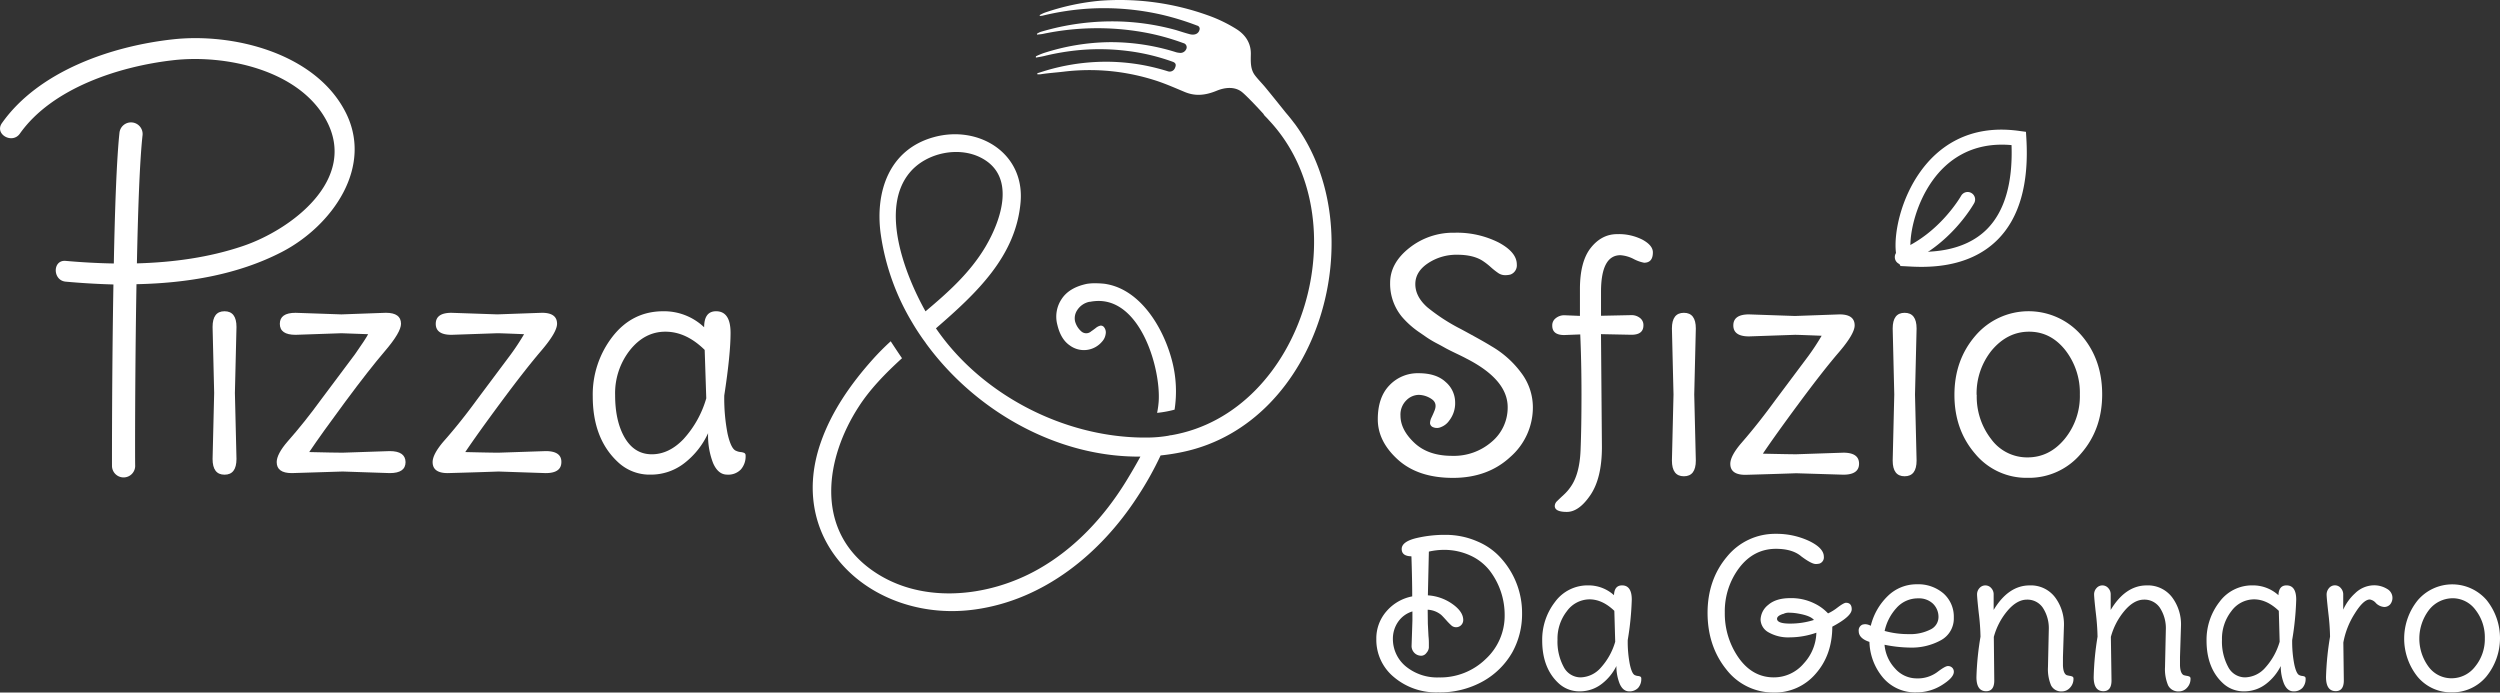 <svg xmlns="http://www.w3.org/2000/svg" viewBox="0 0 886 245.44"><rect x="0" y="0" width="886" height="245.44" fill="#333333" stroke="none"/><defs><style>.cls-1{fill:#fff;}</style></defs><g id="Слой_2" data-name="Слой 2"><path class="cls-1" d="M620.7,609.21a27.92,27.92,0,0,0-11.31-2.38,43.84,43.84,0,0,0-10.71,1.22c-3.26.83-4.92,2.11-4.92,3.8s1.16,2.55,3.45,2.59c.18,5.49.28,10.27.28,14.2a15.93,15.93,0,0,0-9,5.14,14.58,14.58,0,0,0-3.72,10A17.1,17.1,0,0,0,591,657.24a23.1,23.1,0,0,0,15.6,5.41,31.26,31.26,0,0,0,16.12-4A27.28,27.28,0,0,0,633,648.39a27.94,27.94,0,0,0,3.42-13.68,28.86,28.86,0,0,0-7-19.08A23.1,23.1,0,0,0,620.7,609.21Zm-28.14,28.34a9.42,9.42,0,0,1,5-3.58v3.24l-.29,8.81h0a3.45,3.45,0,0,0,2,3.35,3.6,3.6,0,0,0,1.53.3,2.32,2.32,0,0,0,1.73-1,3.28,3.28,0,0,0,.86-1.84c0-.53,0-1.05,0-1.55s0-1.36-.14-2.62l-.22-4.3-.06-5a8.2,8.2,0,0,1,4.77,1.82c.42.38,1,1,1.84,1.93a21.38,21.38,0,0,0,1.88,1.91,2.53,2.53,0,0,0,4.11-2c0-2-1.32-3.93-3.93-5.75a16.85,16.85,0,0,0-8.6-3l.35-15.5a24.36,24.36,0,0,1,5.23-.62,22.2,22.2,0,0,1,9.46,2,18.4,18.4,0,0,1,6.9,5.4,25.82,25.82,0,0,1,5.27,15.89,20.83,20.83,0,0,1-6.73,15.41,23.06,23.06,0,0,1-16.62,6.51,17.51,17.51,0,0,1-11.79-4,12.57,12.57,0,0,1-4.47-9.57A10.53,10.53,0,0,1,592.56,637.55Z" transform="translate(-97 -417.28)"/><path class="cls-1" d="M677.43,656.84a3.1,3.1,0,0,1-1-.28c-.71-.26-1.32-1.54-1.81-3.8a41.63,41.63,0,0,1-.75-8.66,103.68,103.68,0,0,0,1.43-14.3c0-3.36-1.15-5.06-3.44-5.06-1.82,0-2.78,1.17-2.86,3.48a13.42,13.42,0,0,0-9.17-3.48,14.27,14.27,0,0,0-11.73,5.86,21.76,21.76,0,0,0-4.54,13.71c0,6.45,1.94,11.53,5.77,15.08a10.71,10.71,0,0,0,7.52,2.9,12.57,12.57,0,0,0,7.86-2.68,18,18,0,0,0,5.14-6.29,16.7,16.7,0,0,0,1.16,6.27c.78,1.79,1.9,2.7,3.32,2.7a4.15,4.15,0,0,0,3.23-1.23,4.71,4.71,0,0,0,1.11-3.29.74.74,0,0,0-.32-.7A2.64,2.64,0,0,0,677.43,656.84Zm-8-12.12a23.21,23.21,0,0,1-5.08,9.16,9.85,9.85,0,0,1-7.17,3.46,6.74,6.74,0,0,1-6-3.69,18.91,18.91,0,0,1-2.2-9.67,15.79,15.79,0,0,1,3.33-10.11,10,10,0,0,1,8-4.18c3.08,0,6,1.38,8.81,4.07Z" transform="translate(-97 -417.28)"/><path class="cls-1" d="M751.23,630.9c-.51,0-1.5.55-3,1.68a17.19,17.19,0,0,1-3.37,2.09,16.17,16.17,0,0,0-4.92-3.57,18.42,18.42,0,0,0-8.53-1.84c-3.32,0-5.93.8-7.76,2.4a6.94,6.94,0,0,0-2.7,5.16,5.31,5.31,0,0,0,2.82,4.56,14.06,14.06,0,0,0,7.57,1.78,28.58,28.58,0,0,0,9.38-1.65,16.69,16.69,0,0,1-4.47,10.9,13.82,13.82,0,0,1-10.64,4.93c-5,0-9.17-2.33-12.42-6.92a27.26,27.26,0,0,1-4.92-16.07,25.53,25.53,0,0,1,5.13-15.85c3.4-4.46,7.77-6.72,13-6.72,3.91,0,6.93.91,9,2.7,2.43,1.8,4.1,2.68,5.1,2.68a5.11,5.11,0,0,0,1.34-.15,2.31,2.31,0,0,0,1.53-2.44c0-2.05-1.79-3.94-5.31-5.61a27.16,27.16,0,0,0-11.67-2.49A21.94,21.94,0,0,0,709,614.62c-4.54,5.4-6.84,12.09-6.84,19.87s2.22,14.52,6.62,20a21,21,0,0,0,16.88,8.22,19,19,0,0,0,14.83-6.67c3.89-4.41,5.86-10,5.88-16.67,4.63-2.47,6.88-4.49,6.88-6.18C753.25,631.3,752.15,630.9,751.23,630.9Zm-22.3,4,0,0a4.14,4.14,0,0,1,2.21-.48,19.14,19.14,0,0,1,3.42.36c2.71.49,4.5,1.23,5.3,2.21a27.52,27.52,0,0,1-8.54,1.29c-3,0-4.54-.58-4.54-1.71C726.81,635.85,727.53,635.3,728.93,634.85Z" transform="translate(-97 -417.28)"/><path class="cls-1" d="M784.91,644.15a8.75,8.75,0,0,0,4.52-8,11,11,0,0,0-3.63-8.53,13.74,13.74,0,0,0-9.52-3.27A14.53,14.53,0,0,0,766,628.54a21.87,21.87,0,0,0-6,10.53,4.36,4.36,0,0,0-1.8-.57,3.8,3.8,0,0,0-1.16.15,2.21,2.21,0,0,0-1.31,2.29c0,1.71,1.27,3,3.8,3.83a20.45,20.45,0,0,0,4.72,12.56,14.86,14.86,0,0,0,12,5.32,16.79,16.79,0,0,0,9-2.6c2.82-1.77,4.19-3.31,4.19-4.71a2,2,0,0,0-.58-1.43,2.09,2.09,0,0,0-1.54-.58c-.64,0-1.9.72-3.85,2.21a11.65,11.65,0,0,1-7.22,2.16,10.16,10.16,0,0,1-7.66-3.54,14,14,0,0,1-3.71-8.38,47.56,47.56,0,0,0,8.93,1A21.48,21.48,0,0,0,784.91,644.15Zm-20-3.24a17.58,17.58,0,0,1,4.13-8.08,10.09,10.09,0,0,1,7.8-3.49,7.16,7.16,0,0,1,5.24,1.92A6.53,6.53,0,0,1,784,636a4.9,4.9,0,0,1-2.86,4.38,15.78,15.78,0,0,1-7.7,1.63A30.88,30.88,0,0,1,765,640.91Z" transform="translate(-97 -417.28)"/><path class="cls-1" d="M830.57,656.81a9.52,9.52,0,0,1-1.11-.25c-.81-.35-1.26-1.49-1.35-3.37v-3.08l.36-11.24h0a16,16,0,0,0-3.18-9.94,10.75,10.75,0,0,0-9-4.18c-5,0-9.29,2.93-12.74,8.7,0-.56,0-1.36,0-2.39,0-1.42,0-2.51,0-3.22a3.22,3.22,0,0,0-.82-2.1,2.76,2.76,0,0,0-4.24,0,3.25,3.25,0,0,0-.82,2.17c0,.77.2,3,.6,6.61a79.35,79.35,0,0,1,.62,8.41,102.41,102.41,0,0,0-1.44,14.32c0,3.35,1.16,5,3.44,5,1.91,0,2.88-1.28,2.88-3.8L803.61,643a24.11,24.11,0,0,1,4.8-9.21c2.23-2.65,4.57-4,6.94-4a6.59,6.59,0,0,1,5.65,2.91,13.27,13.27,0,0,1,2.09,7.83l-.29,13.18a14.78,14.78,0,0,0,1.09,6.45,4,4,0,0,0,3.86,2.15,3.79,3.79,0,0,0,2.86-1.3,4.49,4.49,0,0,0,1.23-3.22.74.74,0,0,0-.33-.7A3,3,0,0,0,830.57,656.81Z" transform="translate(-97 -417.28)"/><path class="cls-1" d="M872.05,656.81a9.52,9.52,0,0,1-1.11-.25c-.81-.35-1.26-1.49-1.35-3.37v-3.08l.36-11.24h0a16,16,0,0,0-3.18-9.94,10.75,10.75,0,0,0-9-4.18c-5,0-9.29,2.93-12.74,8.7,0-.56,0-1.36,0-2.39,0-1.42,0-2.51,0-3.22a3.22,3.22,0,0,0-.82-2.1,2.76,2.76,0,0,0-4.24,0,3.25,3.25,0,0,0-.82,2.17c0,.77.2,3,.61,6.61a81.54,81.54,0,0,1,.61,8.41A102.41,102.41,0,0,0,839,657.24c0,3.35,1.16,5,3.44,5,1.91,0,2.88-1.28,2.88-3.8L845.09,643a24.11,24.11,0,0,1,4.8-9.21c2.23-2.65,4.57-4,6.94-4a6.59,6.59,0,0,1,5.65,2.91,13.27,13.27,0,0,1,2.09,7.83l-.29,13.18a14.78,14.78,0,0,0,1.09,6.45,4,4,0,0,0,3.86,2.15,3.79,3.79,0,0,0,2.86-1.3,4.49,4.49,0,0,0,1.23-3.22.74.74,0,0,0-.33-.7A3,3,0,0,0,872.05,656.81Z" transform="translate(-97 -417.28)"/><path class="cls-1" d="M912.91,656.84a3.1,3.1,0,0,1-1-.28c-.71-.27-1.32-1.54-1.81-3.8a42,42,0,0,1-.75-8.66,103.68,103.68,0,0,0,1.43-14.3c0-3.36-1.15-5.06-3.44-5.06-1.82,0-2.78,1.17-2.86,3.48a13.42,13.42,0,0,0-9.17-3.48,14.27,14.27,0,0,0-11.73,5.86A21.81,21.81,0,0,0,879,644.31c0,6.45,1.94,11.53,5.78,15.08a10.67,10.67,0,0,0,7.51,2.9,12.57,12.57,0,0,0,7.86-2.68,18.11,18.11,0,0,0,5.15-6.29,16.63,16.63,0,0,0,1.15,6.27c.79,1.79,1.91,2.7,3.33,2.7a4.14,4.14,0,0,0,3.22-1.23,4.71,4.71,0,0,0,1.11-3.29.76.76,0,0,0-.32-.7A2.74,2.74,0,0,0,912.91,656.84Zm-8-12.12a23.21,23.21,0,0,1-5.08,9.16,9.83,9.83,0,0,1-7.16,3.46,6.74,6.74,0,0,1-6-3.69,18.91,18.91,0,0,1-2.2-9.67,15.83,15.83,0,0,1,3.33-10.11,10,10,0,0,1,8-4.18c3.08,0,6,1.38,8.81,4.07Z" transform="translate(-97 -417.28)"/><path class="cls-1" d="M943,626a8.8,8.8,0,0,0-5-1.28,9.78,9.78,0,0,0-6.37,2.83,17.55,17.55,0,0,0-4.19,5.8c0-.58,0-1.35,0-2.32,0-1.47,0-2.55,0-3.22a3.33,3.33,0,0,0-.82-2.07,2.72,2.72,0,0,0-4.25,0,3.5,3.5,0,0,0-.82,2.21c0,.79.21,3,.61,6.57a79.1,79.1,0,0,1,.61,8.38,104,104,0,0,0-1.43,14.32c0,3.35,1.16,5,3.44,5,1.91,0,2.87-1.28,2.87-3.8L927.48,645a28.45,28.45,0,0,1,4-10.21c2.06-3.35,3.88-5.05,5.39-5.05a3.6,3.6,0,0,1,2.19,1.32,4.61,4.61,0,0,0,2.86,1.33,2.82,2.82,0,0,0,2.15-.91A3.63,3.63,0,0,0,943,626Z" transform="translate(-97 -417.28)"/><path class="cls-1" d="M978.23,629.92a16.09,16.09,0,0,0-24.36.07,21.6,21.6,0,0,0-.08,27.13,15.39,15.39,0,0,0,12.12,5.53,15.63,15.63,0,0,0,12.22-5.57,21.54,21.54,0,0,0,.1-27.16Zm-.61,13.6a15.31,15.31,0,0,1-3.44,10,10.52,10.52,0,0,1-8.34,4.14,10.05,10.05,0,0,1-8.16-4.1,16.78,16.78,0,0,1,.14-20.09,10.72,10.72,0,0,1,8.37-4.17,10.05,10.05,0,0,1,8.13,4.13A15.71,15.71,0,0,1,977.62,643.52Z" transform="translate(-97 -417.28)"/><path class="cls-1" d="M555.9,461.2h0l-.27-.33c-.91-1.22-1.87-2.42-2.88-3.58-2.47-3.08-5.07-6.33-7.34-9.08-1.16-1.4-2.62-2.85-3.68-4.27-1.69-2.26-1.46-5-1.43-7.68,0-3.48-1.67-6.5-5.09-8.66a50.92,50.92,0,0,0-10-4.84,92.43,92.43,0,0,0-38.55-5.2,83.68,83.68,0,0,0-19.45,4.22,14.25,14.25,0,0,0-1.72.83c0,.11,0,.21,0,.32a6.38,6.38,0,0,0,1-.1,93.54,93.54,0,0,1,17.06-2.53,91.85,91.85,0,0,1,25.55,2.28,96.64,96.64,0,0,1,12.17,3.77,1.14,1.14,0,0,1,.83,1.5c-.32,1.38-1.71,2-3.41,1.56s-3.34-1-5-1.5a85.11,85.11,0,0,0-19.3-3,88.55,88.55,0,0,0-28.63,3.68,7.78,7.78,0,0,0-1.25.64c0,.11,0,.22,0,.33.72-.1,1.44-.12,2.17-.28a93.62,93.62,0,0,1,35.39-.6,82.15,82.15,0,0,1,14.28,3.87,1.5,1.5,0,0,1,1,2.24,2.23,2.23,0,0,1-2.44,1.2,5.32,5.32,0,0,1-1.07-.19,77.2,77.2,0,0,0-23.56-3.58,78.78,78.78,0,0,0-23.56,3.92,25.27,25.27,0,0,0-2.6,1.1c0,.19,0,.28,0,.46,1-.2,1.94-.33,2.9-.56A85.9,85.9,0,0,1,479.92,435a79.78,79.78,0,0,1,16.69.34,73.71,73.71,0,0,1,16,3.83c1.12.4,1.31,1.11.79,2.22a2,2,0,0,1-2.46,1.17,77.64,77.64,0,0,0-7.78-2,72.61,72.61,0,0,0-17.6-1.32,74.8,74.8,0,0,0-17.72,3c-1.07.32-2.14.67-3.21,1,0,.12,0,.25,0,.37a6,6,0,0,0,1.12,0c2.75-.44,5.45-.6,8.12-.92a76,76,0,0,1,19.32.1,78,78,0,0,1,12.69,2.81c3.87,1.2,7.47,2.81,11,4.28s7,1.34,11.36-.46c3.12-1.28,6.56-1.47,9,.55,1.7,1.42,5.31,5.23,7.52,7.67a2.81,2.81,0,0,0,.58.79c.39.39.77.79,1.14,1.19a1,1,0,0,1,.12.15h0c32.84,34.74,12.56,103.66-34.51,111.75-.35,0-.71.12-1.06.19a45.49,45.49,0,0,1-7.49.64c-.33,0-.66,0-1,0h-.76C473.58,572,444.71,557,428.7,533.64c14.48-12.54,28.37-25.58,30-44.76,1.47-17.37-14.88-27.36-30.73-23s-20.84,19.27-18.87,34.15a83.52,83.52,0,0,0,11.17,31.52h0c.05.07.07.14.12.21,1.18,2,2.43,3.9,3.76,5.79l.78,1.06a3.61,3.61,0,0,1,.23.36c17.51,24,46.49,40.39,76,40.13-1.63,3-3.35,5.91-5,8.62-7.77,12.67-18.14,23.89-31.14,31.26-18,10.23-42.59,12.76-59.95-.33-19.19-14.48-15.5-39.05-3.78-57.17,4-6.24,9.45-11.84,15.38-17.25-1.23-1.79-2.58-3.82-4-6a87.91,87.91,0,0,0-6.45,6.5c-7.75,8.67-14.58,18.47-18.4,29.53-12.62,36.52,19.65,64,54.83,59,24.33-3.4,44.36-19.75,57.45-39.9a115.47,115.47,0,0,0,8.22-14.67,73.88,73.88,0,0,0,7.91-1.25C564.84,567.16,583.93,499.39,555.9,461.2ZM425,527.62c-7.18-12.8-16.46-36.45-5.45-49.35,5.78-6.78,17-9.21,25-5.15,12.71,6.43,7.32,22.09,1.7,31.61C440.74,514,433,520.89,425,527.62Z" transform="translate(-97 -417.28)"/><path class="cls-1" d="M507.08,563.6a38.3,38.3,0,0,0,6.19-1.14,42.72,42.72,0,0,0-.88-17.24c-3-11.65-11-24.94-23-27.21,0,0,0,0,0,0a12.32,12.32,0,0,0-1.7-.23c-.61-.06-1.23-.09-1.85-.1a19.11,19.11,0,0,0-3.62.19q-6.34,1.32-9,5.42a11.19,11.19,0,0,0-1.48,9.16q1.21,5.09,4.41,7.26a8.39,8.39,0,0,0,11.4-1.34,5,5,0,0,0,1.3-2.75,2.91,2.91,0,0,0-.5-2.27,1.43,1.43,0,0,0-1.4-.66,4.1,4.1,0,0,0-1.57.8c-.56.44-1.11.84-1.66,1.21a2.61,2.61,0,0,1-3.53,0,7.27,7.27,0,0,1-2.19-3.54,5.16,5.16,0,0,1,.74-3.92,6.73,6.73,0,0,1,4.34-3l.24,0a15.32,15.32,0,0,1,2.88-.3h.45c14.85.33,21.66,23.94,21,35.44A31.77,31.77,0,0,1,507.08,563.6Z" transform="translate(-97 -417.28)"/><path class="cls-1" d="M607.7,568.63a3.45,3.45,0,0,1-2.78.06,1.66,1.66,0,0,1-1.12-1.45,5,5,0,0,1,.56-2.06c.37-.78.71-1.54,1-2.28q1.13-2.68-.89-4.12a8.39,8.39,0,0,0-4.68-1.56,6.34,6.34,0,0,0-4.4,1.95,7.08,7.08,0,0,0-2.06,5.4q0,5,4.9,9.63t13.37,4.63a20.41,20.41,0,0,0,14.09-5,15.79,15.79,0,0,0,5.63-12.25q0-9.79-14.71-17.27c-.52-.29-1.67-.87-3.45-1.72s-3-1.47-3.68-1.84-1.76-1-3.28-1.78a38.31,38.31,0,0,1-3.57-2.12c-.85-.59-1.87-1.3-3.06-2.11a31.5,31.5,0,0,1-5.68-5.13,18.37,18.37,0,0,1-4.23-12.08q0-7,6.79-12.37a24.93,24.93,0,0,1,16-5.4,32.86,32.86,0,0,1,15.65,3.45q6.45,3.45,6.46,7.8a3.47,3.47,0,0,1-2.23,3.56,7.4,7.4,0,0,1-2,.23,4.27,4.27,0,0,1-2.39-.78,25.16,25.16,0,0,1-2.67-2.12,23.35,23.35,0,0,0-2.73-2.12q-3.35-2.22-9.14-2.22a18.18,18.18,0,0,0-10.3,3q-4.51,3-4.51,7.41t4.23,8.19a66.56,66.56,0,0,0,11.92,7.74q8.13,4.39,10.8,6.07a34.83,34.83,0,0,1,10.64,9.52,20.25,20.25,0,0,1,4.07,12.09,23.31,23.31,0,0,1-8,17.65q-8,7.41-20.34,7.41t-19.49-6.46q-7.12-6.45-7.13-14.26t4.12-12.08a13.77,13.77,0,0,1,10.36-4.29q6.24,0,9.58,3.12a9.51,9.51,0,0,1,3.35,7.13,10,10,0,0,1-2.12,6.57A6.23,6.23,0,0,1,607.7,568.63Z" transform="translate(-97 -417.28)"/><path class="cls-1" d="M651.37,529l5.56.23v-9.47q0-9.81,3.85-14.65t9.3-4.85a18.54,18.54,0,0,1,9.08,2c2.41,1.34,3.62,2.82,3.62,4.46q0,3.67-3.12,3.67a13.19,13.19,0,0,1-3.73-1.34,12.24,12.24,0,0,0-4.63-1.33q-6.9,0-6.9,13v8.47l10.8-.23a4.79,4.79,0,0,1,3,1,3.13,3.13,0,0,1,1.23,2.62c0,2.23-1.42,3.34-4.24,3.34l-10.8-.22.33,40q0,11-4.06,17t-8.36,6q-4.29,0-4.29-2.11a2.45,2.45,0,0,1,.84-1.73c.56-.56,1.32-1.28,2.28-2.17a16.12,16.12,0,0,0,2.45-2.79c2.16-3,3.34-7.39,3.57-13s.33-12.25.33-19.83-.15-14.66-.44-21.27l-5.68.22q-4.25,0-4.24-3.34a3.13,3.13,0,0,1,1.23-2.62A4.79,4.79,0,0,1,651.37,529Z" transform="translate(-97 -417.28)"/><path class="cls-1" d="M698,533.71l-.56,23.39.56,23.4q0,5.57-4.23,5.57t-4.24-5.57l.56-23.4-.56-23.39q0-5.57,4.24-5.57T698,533.71Z" transform="translate(-97 -417.28)"/><path class="cls-1" d="M733.57,578.27l16.71-.56q5.57,0,5.57,3.9t-5.57,3.9L733.57,585q-6,.22-18,.56-5.35,0-5.35-3.9c0-1.85,1.3-4.31,3.9-7.35Q720,567.57,726,559.33l11.92-15.93a83.35,83.35,0,0,0,4.67-7.13q-8.36-.33-9.46-.33l-16.27.56q-5.57,0-5.57-3.9t5.57-3.9l16.27.56,15.81-.56q5.35,0,5.35,3.9c0,2-1.89,5.22-5.68,9.63s-8.48,10.42-14.09,18-9.86,13.52-12.76,17.83Q730.67,578.26,733.57,578.27Z" transform="translate(-97 -417.28)"/><path class="cls-1" d="M776.24,533.71l-.56,23.39.56,23.4c0,3.71-1.42,5.57-4.24,5.57s-4.23-1.86-4.23-5.57l.56-23.4-.56-23.39q0-5.57,4.23-5.57C774.82,528.14,776.24,530,776.24,533.71Z" transform="translate(-97 -417.28)"/><path class="cls-1" d="M797,578.1q-7.35-8.52-7.35-20.88t7.47-21a24.8,24.8,0,0,1,37.53-.11q7.36,8.52,7.36,20.94t-7.52,21a24,24,0,0,1-18.83,8.57A23.58,23.58,0,0,1,797,578.1Zm.56-20.88a24.45,24.45,0,0,0,5.13,15.7,15.75,15.75,0,0,0,12.86,6.46q7.74,0,13.14-6.51a23.87,23.87,0,0,0,5.41-15.77,24.57,24.57,0,0,0-5.18-15.76q-5.18-6.51-12.81-6.51t-13.2,6.57A24.23,24.23,0,0,0,797.51,557.22Z" transform="translate(-97 -417.28)"/><path class="cls-1" d="M145.37,518c17.82-.37,35.82-3.33,51.4-11.36C214.56,497.5,230,476.18,219,456.15c-11-20.19-39.53-27.28-60.79-24.92-21.65,2.39-47.46,11.19-60.53,29.69-2.74,3.88,3.65,7.56,6.36,3.72,11.45-16.2,35.33-23.84,54.17-26,18.53-2.18,44.77,3.35,54.43,21.27,11.3,21-12.4,38.78-29.59,44.58-12,4.06-24.77,5.78-37.53,6.13.38-18.84,1-36.41,2-45.41a4.11,4.11,0,0,0-8.18-.88c-1,9.35-1.64,27.25-2,46.33-5.72-.1-11.43-.42-17.05-.92-4.72-.43-4.69,6.94,0,7.36,5.52.5,11.19.84,16.91,1-.54,30.72-.52,62.07-.51,64.27a4.11,4.11,0,0,0,4.11,4.11h0a4.11,4.11,0,0,0,4.11-4.12C144.84,581.74,144.82,549.44,145.37,518Z" transform="translate(-97 -417.28)"/><path class="cls-1" d="M176.57,527.59c-2.82,0-4.23,1.85-4.23,5.57l.56,23.39-.56,23.39q0,5.56,4.23,5.57t4.24-5.57l-.56-23.39.56-23.39C180.81,529.44,179.4,527.59,176.57,527.59Z" transform="translate(-97 -417.28)"/><path class="cls-1" d="M235.11,577.15l-16.71.56q-2.91,0-11.81-.22,4.35-6.47,12.76-17.82t14.09-18q5.67-6.63,5.68-9.64c0-2.6-1.79-3.9-5.35-3.9L218,528.7l-16.26-.56q-5.56,0-5.57,3.9t5.57,3.9l16.26-.56q1.11,0,9.47.34-1,1.89-4.68,7.13l-11.92,15.93q-6,8.24-11.91,14.92c-2.61,3-3.9,5.5-3.9,7.35q0,3.9,5.34,3.9,12-.33,18.05-.56l16.71.56q5.56,0,5.57-3.9C240.68,578.46,238.82,577.15,235.11,577.15Z" transform="translate(-97 -417.28)"/><path class="cls-1" d="M290.41,577.15l-16.71.56q-2.9,0-11.81-.22,4.35-6.47,12.76-17.82t14.09-18q5.68-6.63,5.68-9.64,0-3.9-5.35-3.9l-15.82.56L257,528.14q-5.56,0-5.57,3.9t5.57,3.9l16.26-.56c.75,0,3.9.11,9.47.34a83.38,83.38,0,0,1-4.68,7.13l-11.91,15.93q-6,8.24-11.92,14.92-3.9,4.57-3.9,7.35,0,3.9,5.35,3.9,12-.33,18-.56l16.71.56q5.56,0,5.57-3.9C296,578.46,294.12,577.15,290.41,577.15Z" transform="translate(-97 -417.28)"/><path class="cls-1" d="M360.8,577.82a3.88,3.88,0,0,0-1.33-.33,4.91,4.91,0,0,1-1.62-.45q-1.78-.66-3-6.07a65.39,65.39,0,0,1-1.17-13.53q2.24-14.6,2.23-22.22t-5.13-7.63q-4.23,0-4.23,5.68a20.57,20.57,0,0,0-14.48-5.68q-11,0-18,9a33.47,33.47,0,0,0-7,21.16q0,15,8.91,23.28a16.32,16.32,0,0,0,11.53,4.46,19.3,19.3,0,0,0,12.09-4.12,28.22,28.22,0,0,0,8.35-10.58,26.72,26.72,0,0,0,1.78,10.63c1.19,2.72,2.84,4.07,5,4.07a6.18,6.18,0,0,0,4.84-1.84,7.06,7.06,0,0,0,1.67-5A.94.94,0,0,0,360.8,577.82Zm-21.49-5q-5.19,5.46-11.31,5.46t-9.58-5.85Q315,566.57,315,557.27a24.67,24.67,0,0,1,5.23-15.87q5.24-6.57,12.59-6.57t13.92,6.46l.56,17.15A36.26,36.26,0,0,1,339.31,572.81Z" transform="translate(-97 -417.28)"/><path class="cls-1" d="M768.92,506.79c-.79-6.79,1.71-19.08,8.79-28.85,5.78-8,16.56-16.91,35.11-14.23L815,464l.13,2.16c1,16.19-2.46,28.33-10.19,36.07-10.66,10.68-26.21,9.79-32.06,9.45l-2.35-.12-.69-1.4A10.6,10.6,0,0,1,768.92,506.79Zm41-38.08c-14.59-1.34-23.18,5.88-27.87,12.35-6.68,9.21-8.63,20.78-7.83,25.39,5.82.3,18.52.49,26.95-7.95C807.41,492.21,810.35,482.2,809.89,468.71Z" transform="translate(-97 -417.28)"/><path class="cls-1" d="M768.54,508.7a2.64,2.64,0,0,1,1.64-2.77c14.16-5.75,21.75-19.11,21.83-19.24a2.65,2.65,0,0,1,4.64,2.58c-.34.61-8.53,15.12-24.47,21.59a2.67,2.67,0,0,1-3.47-1.47A2.49,2.49,0,0,1,768.54,508.7Z" transform="translate(-97 -417.28)"/></g></svg>